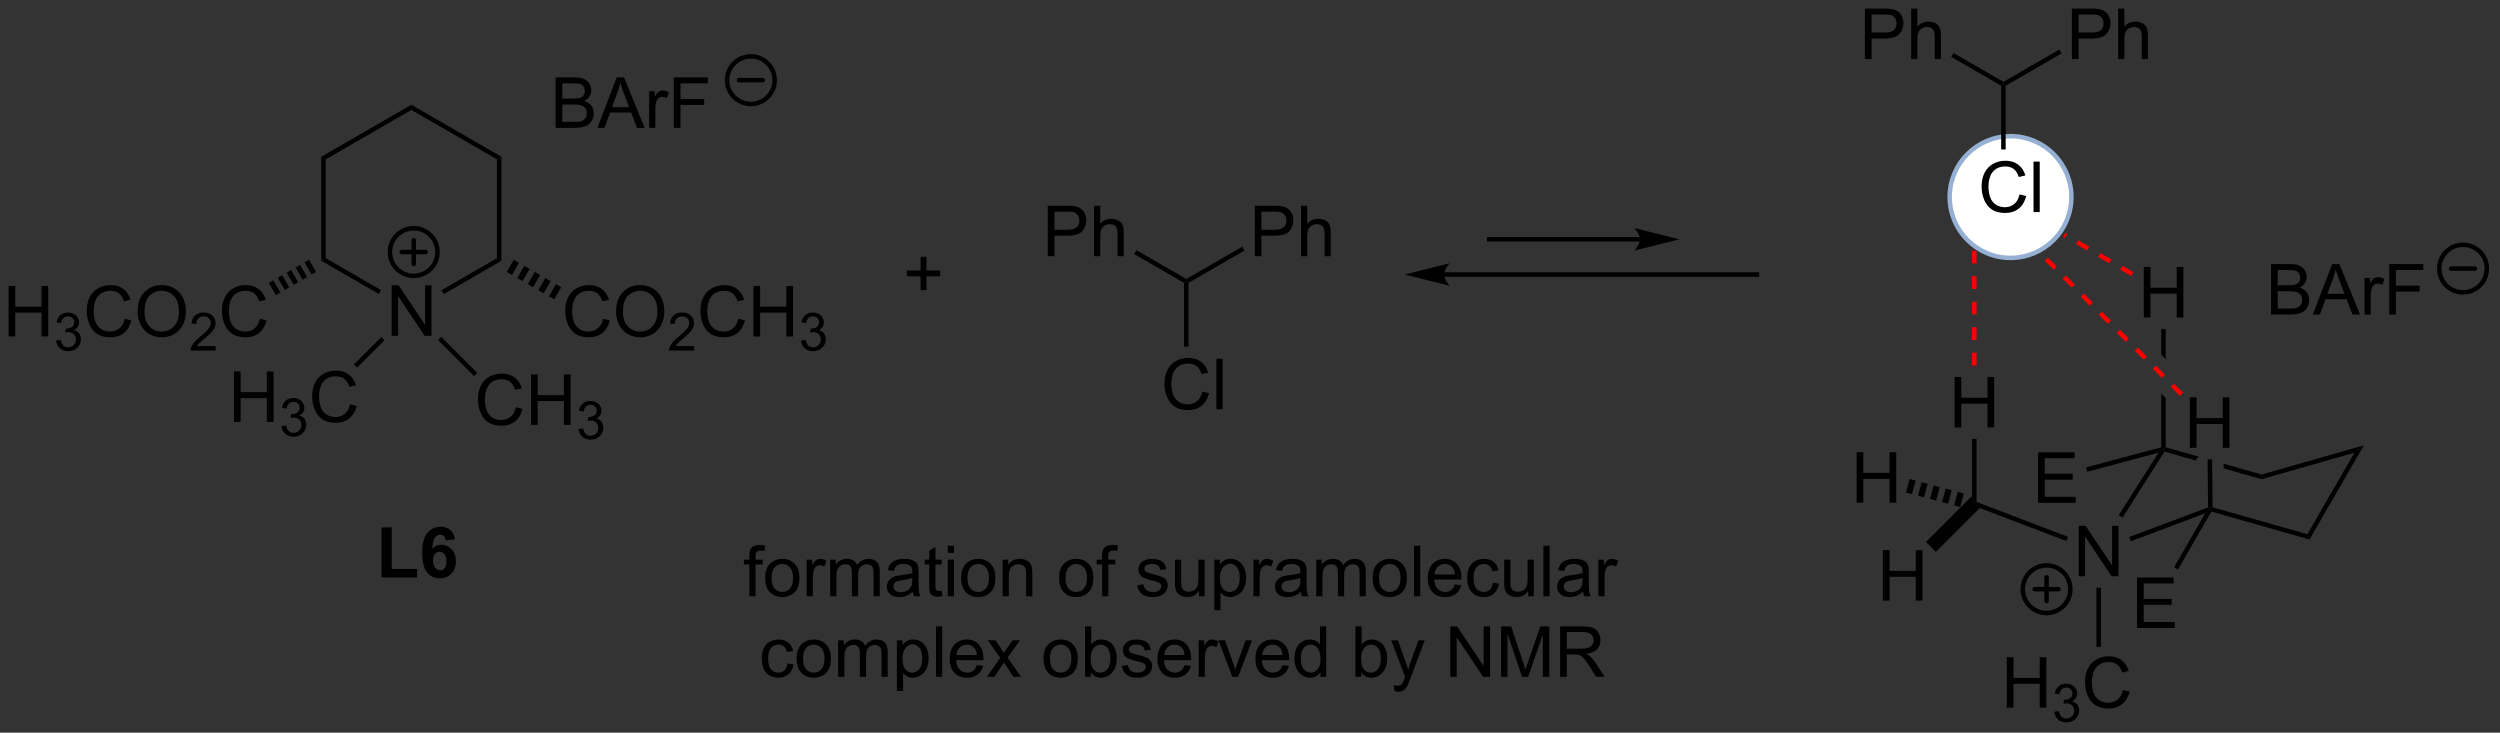 <?xml version="1.0" encoding="UTF-8"?>
<!DOCTYPE svg PUBLIC '-//W3C//DTD SVG 1.0//EN'
          'http://www.w3.org/TR/2001/REC-SVG-20010904/DTD/svg10.dtd'>
<svg stroke-dasharray="none" shape-rendering="auto" xmlns="http://www.w3.org/2000/svg" font-family="'Dialog'" text-rendering="auto" width="778" fill-opacity="1" color-interpolation="auto" color-rendering="auto" preserveAspectRatio="xMidYMid meet" font-size="12px" viewBox="0 0 778 228" fill="black" xmlns:xlink="http://www.w3.org/1999/xlink" stroke="black" image-rendering="auto" stroke-miterlimit="10" stroke-linecap="square" stroke-linejoin="miter" font-style="normal" stroke-width="1" height="228" stroke-dashoffset="0" font-weight="normal" stroke-opacity="1"
><rect x="0" y="0" width="778" height="228" fill="#333333" stroke="none"/><!--Generated by the Batik Graphics2D SVG Generator--><defs id="genericDefs"
  /><g
  ><defs id="defs1"
    ><clipPath clipPathUnits="userSpaceOnUse" id="clipPath1"
      ><path d="M2.084 1.583 L293.553 1.583 L293.553 86.886 L2.084 86.886 L2.084 1.583 Z"
      /></clipPath
      ><clipPath clipPathUnits="userSpaceOnUse" id="clipPath2"
      ><path d="M34.062 20.155 L34.062 103.087 L317.427 103.087 L317.427 20.155 Z"
      /></clipPath
    ></defs
    ><g transform="scale(2.667,2.667) translate(-2.084,-1.583) matrix(1.029,0,0,1.029,-32.952,-19.149)"
    ><path d="M78.465 58.224 L78.465 52.497 L79.244 52.497 L82.252 56.992 L82.252 52.497 L82.978 52.497 L82.978 58.224 L82.2 58.224 L79.192 53.724 L79.192 58.224 L78.465 58.224 Z" stroke="none" clip-path="url(#clipPath2)"
    /></g
    ><g transform="matrix(2.743,0,0,2.743,-93.431,-55.284)"
    ><path d="M70.51 37.94 L71.02 38.234 L71.02 49.448 L70.51 49.742 Z" stroke="none" clip-path="url(#clipPath2)"
    /></g
    ><g transform="matrix(2.743,0,0,2.743,-93.431,-55.284)"
    ><path d="M70.51 49.742 L71.02 49.448 L77.289 53.067 L77.034 53.509 Z" stroke="none" clip-path="url(#clipPath2)"
    /></g
    ><g transform="matrix(2.743,0,0,2.743,-93.431,-55.284)"
    ><path d="M84.412 53.518 L84.157 53.076 L90.442 49.448 L90.952 49.742 Z" stroke="none" clip-path="url(#clipPath2)"
    /></g
    ><g transform="matrix(2.743,0,0,2.743,-93.431,-55.284)"
    ><path d="M90.952 49.742 L90.442 49.448 L90.442 38.234 L90.952 37.94 Z" stroke="none" clip-path="url(#clipPath2)"
    /></g
    ><g transform="matrix(2.743,0,0,2.743,-93.431,-55.284)"
    ><path d="M90.952 37.94 L90.442 38.234 L80.731 32.627 L80.731 32.038 Z" stroke="none" clip-path="url(#clipPath2)"
    /></g
    ><g transform="matrix(2.743,0,0,2.743,-93.431,-55.284)"
    ><path d="M80.731 32.038 L80.731 32.627 L71.02 38.234 L70.51 37.94 Z" stroke="none" clip-path="url(#clipPath2)"
    /></g
    ><g transform="matrix(2.743,0,0,2.743,-93.431,-55.284)"
    ><path d="M35.035 58.324 L35.035 52.597 L35.792 52.597 L35.792 54.949 L38.769 54.949 L38.769 52.597 L39.527 52.597 L39.527 58.324 L38.769 58.324 L38.769 55.623 L35.792 55.623 L35.792 58.324 L35.035 58.324 Z" stroke="none" clip-path="url(#clipPath2)"
    /></g
    ><g transform="matrix(2.743,0,0,2.743,-93.431,-55.284)"
    ><path d="M40.423 58.789 L40.951 58.719 Q41.043 59.168 41.259 59.365 Q41.478 59.563 41.793 59.563 Q42.164 59.563 42.419 59.305 Q42.677 59.047 42.677 58.666 Q42.677 58.303 42.439 58.068 Q42.203 57.832 41.836 57.832 Q41.687 57.832 41.465 57.891 L41.523 57.428 Q41.576 57.434 41.607 57.434 Q41.945 57.434 42.215 57.258 Q42.484 57.082 42.484 56.715 Q42.484 56.426 42.287 56.236 Q42.091 56.045 41.781 56.045 Q41.472 56.045 41.267 56.238 Q41.062 56.432 41.004 56.818 L40.476 56.725 Q40.574 56.193 40.916 55.902 Q41.259 55.611 41.769 55.611 Q42.121 55.611 42.416 55.762 Q42.712 55.912 42.869 56.174 Q43.025 56.434 43.025 56.727 Q43.025 57.006 42.875 57.234 Q42.726 57.463 42.433 57.598 Q42.814 57.686 43.025 57.963 Q43.236 58.238 43.236 58.654 Q43.236 59.217 42.826 59.609 Q42.416 60 41.789 60 Q41.224 60 40.849 59.664 Q40.476 59.326 40.423 58.789 Z" stroke="none" clip-path="url(#clipPath2)"
    /></g
    ><g transform="matrix(2.743,0,0,2.743,-93.431,-55.284)"
    ><path d="M48.212 56.316 L48.969 56.506 Q48.732 57.441 48.113 57.933 Q47.493 58.423 46.599 58.423 Q45.672 58.423 45.092 58.045 Q44.514 57.668 44.209 56.954 Q43.907 56.238 43.907 55.418 Q43.907 54.522 44.248 53.858 Q44.592 53.191 45.222 52.845 Q45.852 52.498 46.61 52.498 Q47.469 52.498 48.055 52.936 Q48.641 53.373 48.873 54.168 L48.126 54.342 Q47.928 53.717 47.547 53.433 Q47.17 53.147 46.594 53.147 Q45.935 53.147 45.49 53.465 Q45.047 53.78 44.868 54.313 Q44.688 54.847 44.688 55.412 Q44.688 56.144 44.902 56.688 Q45.115 57.233 45.563 57.504 Q46.014 57.772 46.537 57.772 Q47.172 57.772 47.613 57.405 Q48.055 57.037 48.212 56.316 ZM49.674 55.535 Q49.674 54.108 50.439 53.303 Q51.205 52.496 52.416 52.496 Q53.208 52.496 53.843 52.876 Q54.481 53.254 54.814 53.931 Q55.15 54.608 55.15 55.467 Q55.15 56.34 54.799 57.027 Q54.447 57.715 53.801 58.069 Q53.158 58.423 52.411 58.423 Q51.603 58.423 50.965 58.032 Q50.33 57.639 50.002 56.965 Q49.674 56.287 49.674 55.535 ZM50.455 55.545 Q50.455 56.582 51.01 57.178 Q51.567 57.772 52.408 57.772 Q53.262 57.772 53.814 57.17 Q54.369 56.569 54.369 55.465 Q54.369 54.764 54.132 54.243 Q53.895 53.722 53.439 53.436 Q52.986 53.147 52.419 53.147 Q51.614 53.147 51.033 53.702 Q50.455 54.254 50.455 55.545 Z" stroke="none" clip-path="url(#clipPath2)"
    /></g
    ><g transform="matrix(2.743,0,0,2.743,-93.431,-55.284)"
    ><path d="M58.53 59.416 L58.53 59.924 L55.69 59.924 Q55.684 59.733 55.752 59.557 Q55.86 59.268 56.098 58.986 Q56.339 58.705 56.79 58.336 Q57.489 57.762 57.735 57.426 Q57.981 57.09 57.981 56.791 Q57.981 56.479 57.756 56.264 Q57.534 56.047 57.172 56.047 Q56.792 56.047 56.563 56.276 Q56.335 56.504 56.333 56.908 L55.79 56.854 Q55.846 56.246 56.21 55.93 Q56.573 55.611 57.184 55.611 Q57.803 55.611 58.163 55.955 Q58.524 56.297 58.524 56.803 Q58.524 57.061 58.419 57.311 Q58.313 57.559 58.067 57.834 Q57.823 58.109 57.255 58.59 Q56.78 58.988 56.645 59.131 Q56.51 59.273 56.422 59.416 L58.53 59.416 Z" stroke="none" clip-path="url(#clipPath2)"
    /></g
    ><g transform="matrix(2.743,0,0,2.743,-93.431,-55.284)"
    ><path d="M63.548 56.316 L64.306 56.506 Q64.069 57.441 63.45 57.933 Q62.83 58.423 61.936 58.423 Q61.009 58.423 60.429 58.045 Q59.85 57.668 59.546 56.954 Q59.244 56.238 59.244 55.418 Q59.244 54.522 59.585 53.858 Q59.929 53.191 60.559 52.845 Q61.189 52.498 61.947 52.498 Q62.806 52.498 63.392 52.936 Q63.978 53.373 64.21 54.168 L63.462 54.342 Q63.265 53.717 62.884 53.433 Q62.507 53.147 61.931 53.147 Q61.272 53.147 60.827 53.465 Q60.384 53.78 60.205 54.313 Q60.025 54.847 60.025 55.412 Q60.025 56.144 60.239 56.688 Q60.452 57.233 60.9 57.504 Q61.35 57.772 61.874 57.772 Q62.509 57.772 62.95 57.405 Q63.392 57.037 63.548 56.316 Z" stroke="none" clip-path="url(#clipPath2)"
    /></g
    ><g transform="matrix(2.743,0,0,2.743,-93.431,-55.284)"
    ><path d="M69.909 51.005 L69.404 51.297 L68.61 49.922 L69.116 49.63 ZM68.899 51.589 L68.393 51.88 L67.6 50.506 L68.105 50.214 ZM67.888 52.172 L67.382 52.464 L66.589 51.089 L67.094 50.798 ZM66.877 52.756 L66.371 53.048 L65.578 51.673 L66.083 51.381 ZM65.866 53.34 L65.36 53.632 L64.567 52.257 L65.072 51.965 Z" stroke="none" clip-path="url(#clipPath2)"
    /></g
    ><g transform="matrix(2.743,0,0,2.743,-93.431,-55.284)"
    ><path d="M102.491 56.316 L103.249 56.506 Q103.012 57.441 102.392 57.933 Q101.773 58.423 100.879 58.423 Q99.952 58.423 99.372 58.045 Q98.793 57.668 98.489 56.954 Q98.187 56.238 98.187 55.418 Q98.187 54.522 98.528 53.858 Q98.872 53.191 99.502 52.845 Q100.132 52.498 100.89 52.498 Q101.749 52.498 102.335 52.936 Q102.921 53.373 103.153 54.168 L102.406 54.342 Q102.208 53.717 101.827 53.433 Q101.45 53.147 100.874 53.147 Q100.215 53.147 99.77 53.465 Q99.327 53.78 99.148 54.313 Q98.968 54.847 98.968 55.412 Q98.968 56.144 99.181 56.688 Q99.395 57.233 99.843 57.504 Q100.293 57.772 100.817 57.772 Q101.452 57.772 101.892 57.405 Q102.335 57.037 102.491 56.316 ZM103.954 55.535 Q103.954 54.108 104.719 53.303 Q105.485 52.496 106.696 52.496 Q107.487 52.496 108.123 52.876 Q108.761 53.254 109.094 53.931 Q109.43 54.608 109.43 55.467 Q109.43 56.34 109.079 57.027 Q108.727 57.715 108.081 58.069 Q107.438 58.423 106.691 58.423 Q105.883 58.423 105.245 58.032 Q104.61 57.639 104.282 56.965 Q103.954 56.287 103.954 55.535 ZM104.735 55.545 Q104.735 56.582 105.29 57.178 Q105.847 57.772 106.688 57.772 Q107.542 57.772 108.094 57.17 Q108.649 56.569 108.649 55.465 Q108.649 54.764 108.412 54.243 Q108.175 53.722 107.719 53.436 Q107.266 53.147 106.698 53.147 Q105.894 53.147 105.313 53.702 Q104.735 54.254 104.735 55.545 Z" stroke="none" clip-path="url(#clipPath2)"
    /></g
    ><g transform="matrix(2.743,0,0,2.743,-93.431,-55.284)"
    ><path d="M112.81 59.416 L112.81 59.924 L109.97 59.924 Q109.964 59.733 110.032 59.557 Q110.14 59.268 110.378 58.986 Q110.618 58.705 111.07 58.336 Q111.769 57.762 112.015 57.426 Q112.261 57.09 112.261 56.791 Q112.261 56.479 112.036 56.264 Q111.814 56.047 111.452 56.047 Q111.072 56.047 110.843 56.276 Q110.615 56.504 110.612 56.908 L110.07 56.854 Q110.126 56.246 110.49 55.93 Q110.853 55.611 111.464 55.611 Q112.083 55.611 112.443 55.955 Q112.804 56.297 112.804 56.803 Q112.804 57.061 112.698 57.311 Q112.593 57.559 112.347 57.834 Q112.103 58.109 111.534 58.59 Q111.06 58.988 110.925 59.131 Q110.79 59.273 110.702 59.416 L112.81 59.416 Z" stroke="none" clip-path="url(#clipPath2)"
    /></g
    ><g transform="matrix(2.743,0,0,2.743,-93.431,-55.284)"
    ><path d="M117.828 56.316 L118.586 56.506 Q118.349 57.441 117.729 57.933 Q117.11 58.423 116.216 58.423 Q115.289 58.423 114.709 58.045 Q114.13 57.668 113.826 56.954 Q113.524 56.238 113.524 55.418 Q113.524 54.522 113.865 53.858 Q114.209 53.191 114.839 52.845 Q115.469 52.498 116.227 52.498 Q117.086 52.498 117.672 52.936 Q118.258 53.373 118.49 54.168 L117.742 54.342 Q117.544 53.717 117.164 53.433 Q116.787 53.147 116.211 53.147 Q115.552 53.147 115.107 53.465 Q114.664 53.78 114.485 54.313 Q114.305 54.847 114.305 55.412 Q114.305 56.144 114.518 56.688 Q114.732 57.233 115.18 57.504 Q115.63 57.772 116.154 57.772 Q116.789 57.772 117.229 57.405 Q117.672 57.037 117.828 56.316 ZM119.543 58.324 L119.543 52.597 L120.301 52.597 L120.301 54.949 L123.278 54.949 L123.278 52.597 L124.035 52.597 L124.035 58.324 L123.278 58.324 L123.278 55.623 L120.301 55.623 L120.301 58.324 L119.543 58.324 Z" stroke="none" clip-path="url(#clipPath2)"
    /></g
    ><g transform="matrix(2.743,0,0,2.743,-93.431,-55.284)"
    ><path d="M124.932 58.789 L125.459 58.719 Q125.551 59.168 125.768 59.365 Q125.987 59.563 126.301 59.563 Q126.672 59.563 126.928 59.305 Q127.186 59.047 127.186 58.666 Q127.186 58.303 126.948 58.068 Q126.711 57.832 126.344 57.832 Q126.195 57.832 125.973 57.891 L126.031 57.428 Q126.084 57.434 126.115 57.434 Q126.453 57.434 126.723 57.258 Q126.992 57.082 126.992 56.715 Q126.992 56.426 126.795 56.236 Q126.6 56.045 126.289 56.045 Q125.981 56.045 125.776 56.238 Q125.57 56.432 125.512 56.818 L124.985 56.725 Q125.082 56.193 125.424 55.902 Q125.768 55.611 126.278 55.611 Q126.629 55.611 126.924 55.762 Q127.221 55.912 127.377 56.174 Q127.533 56.434 127.533 56.727 Q127.533 57.006 127.383 57.234 Q127.235 57.463 126.942 57.598 Q127.323 57.686 127.533 57.963 Q127.744 58.238 127.744 58.654 Q127.744 59.217 127.334 59.609 Q126.924 60 126.297 60 Q125.733 60 125.358 59.664 Q124.985 59.326 124.932 58.789 Z" stroke="none" clip-path="url(#clipPath2)"
    /></g
    ><g transform="matrix(2.743,0,0,2.743,-93.431,-55.284)"
    ><path d="M92.346 49.63 L92.945 49.976 L92.151 51.351 L91.552 51.005 ZM93.543 50.322 L94.142 50.667 L93.348 52.042 L92.749 51.696 ZM94.74 51.013 L95.339 51.358 L94.545 52.733 L93.947 52.388 ZM95.938 51.704 L96.536 52.05 L95.743 53.424 L95.144 53.079 ZM97.135 52.395 L97.734 52.741 L96.94 54.116 L96.341 53.77 Z" stroke="none" clip-path="url(#clipPath2)"
    /></g
    ><g transform="matrix(2.743,0,0,2.743,-93.431,-55.284)"
    ><path d="M60.605 68.023 L60.605 62.297 L61.362 62.297 L61.362 64.648 L64.339 64.648 L64.339 62.297 L65.097 62.297 L65.097 68.023 L64.339 68.023 L64.339 65.323 L61.362 65.323 L61.362 68.023 L60.605 68.023 Z" stroke="none" clip-path="url(#clipPath2)"
    /></g
    ><g transform="matrix(2.743,0,0,2.743,-93.431,-55.284)"
    ><path d="M65.993 68.489 L66.521 68.418 Q66.612 68.868 66.829 69.065 Q67.048 69.262 67.362 69.262 Q67.734 69.262 67.989 69.004 Q68.247 68.746 68.247 68.366 Q68.247 68.002 68.009 67.768 Q67.773 67.532 67.405 67.532 Q67.257 67.532 67.034 67.59 L67.093 67.127 Q67.146 67.133 67.177 67.133 Q67.515 67.133 67.784 66.957 Q68.054 66.782 68.054 66.414 Q68.054 66.125 67.856 65.936 Q67.661 65.745 67.351 65.745 Q67.042 65.745 66.837 65.938 Q66.632 66.131 66.573 66.518 L66.046 66.424 Q66.144 65.893 66.485 65.602 Q66.829 65.311 67.339 65.311 Q67.691 65.311 67.985 65.461 Q68.282 65.612 68.439 65.873 Q68.595 66.133 68.595 66.426 Q68.595 66.705 68.444 66.934 Q68.296 67.162 68.003 67.297 Q68.384 67.385 68.595 67.662 Q68.806 67.938 68.806 68.354 Q68.806 68.916 68.396 69.309 Q67.985 69.7 67.359 69.7 Q66.794 69.7 66.419 69.364 Q66.046 69.026 65.993 68.489 Z" stroke="none" clip-path="url(#clipPath2)"
    /></g
    ><g transform="matrix(2.743,0,0,2.743,-93.431,-55.284)"
    ><path d="M73.781 66.016 L74.539 66.206 Q74.302 67.141 73.682 67.633 Q73.063 68.122 72.169 68.122 Q71.242 68.122 70.662 67.745 Q70.083 67.367 69.779 66.654 Q69.477 65.938 69.477 65.117 Q69.477 64.221 69.818 63.557 Q70.162 62.891 70.792 62.544 Q71.422 62.198 72.18 62.198 Q73.039 62.198 73.625 62.635 Q74.211 63.073 74.443 63.867 L73.695 64.042 Q73.498 63.417 73.117 63.133 Q72.74 62.846 72.164 62.846 Q71.505 62.846 71.06 63.164 Q70.617 63.479 70.438 64.013 Q70.258 64.547 70.258 65.112 Q70.258 65.844 70.471 66.388 Q70.685 66.932 71.133 67.203 Q71.583 67.471 72.107 67.471 Q72.742 67.471 73.182 67.104 Q73.625 66.737 73.781 66.016 Z" stroke="none" clip-path="url(#clipPath2)"
    /></g
    ><g transform="matrix(2.743,0,0,2.743,-93.431,-55.284)"
    ><path d="M77.328 58.391 L77.689 58.752 L74.582 61.858 L74.222 61.498 Z" stroke="none" clip-path="url(#clipPath2)"
    /></g
    ><g transform="matrix(2.743,0,0,2.743,-93.431,-55.284)"
    ><path d="M92.592 66.35 L93.35 66.54 Q93.113 67.475 92.493 67.967 Q91.874 68.456 90.98 68.456 Q90.053 68.456 89.473 68.079 Q88.894 67.701 88.59 66.987 Q88.288 66.271 88.288 65.451 Q88.288 64.555 88.629 63.891 Q88.973 63.224 89.603 62.878 Q90.233 62.532 90.991 62.532 Q91.85 62.532 92.436 62.969 Q93.022 63.407 93.254 64.201 L92.507 64.376 Q92.309 63.751 91.928 63.467 Q91.551 63.18 90.975 63.18 Q90.316 63.18 89.871 63.498 Q89.428 63.813 89.249 64.347 Q89.069 64.881 89.069 65.446 Q89.069 66.178 89.282 66.722 Q89.496 67.266 89.944 67.537 Q90.394 67.805 90.918 67.805 Q91.553 67.805 91.993 67.438 Q92.436 67.071 92.592 66.35 ZM94.307 68.357 L94.307 62.631 L95.065 62.631 L95.065 64.982 L98.042 64.982 L98.042 62.631 L98.799 62.631 L98.799 68.357 L98.042 68.357 L98.042 65.657 L95.065 65.657 L95.065 68.357 L94.307 68.357 Z" stroke="none" clip-path="url(#clipPath2)"
    /></g
    ><g transform="matrix(2.743,0,0,2.743,-93.431,-55.284)"
    ><path d="M99.696 68.823 L100.223 68.752 Q100.315 69.201 100.532 69.399 Q100.751 69.596 101.065 69.596 Q101.436 69.596 101.692 69.338 Q101.95 69.08 101.95 68.7 Q101.95 68.336 101.712 68.102 Q101.475 67.865 101.108 67.865 Q100.96 67.865 100.737 67.924 L100.796 67.461 Q100.848 67.467 100.879 67.467 Q101.217 67.467 101.487 67.291 Q101.757 67.115 101.757 66.748 Q101.757 66.459 101.559 66.27 Q101.364 66.078 101.053 66.078 Q100.745 66.078 100.54 66.272 Q100.335 66.465 100.276 66.852 L99.749 66.758 Q99.846 66.227 100.188 65.936 Q100.532 65.645 101.042 65.645 Q101.393 65.645 101.688 65.795 Q101.985 65.946 102.141 66.207 Q102.297 66.467 102.297 66.76 Q102.297 67.039 102.147 67.268 Q101.999 67.496 101.706 67.631 Q102.087 67.719 102.297 67.996 Q102.508 68.272 102.508 68.688 Q102.508 69.25 102.098 69.643 Q101.688 70.034 101.061 70.034 Q100.497 70.034 100.122 69.698 Q99.749 69.36 99.696 68.823 Z" stroke="none" clip-path="url(#clipPath2)"
    /></g
    ><g transform="matrix(2.743,0,0,2.743,-93.431,-55.284)"
    ><path d="M83.765 58.744 L84.126 58.383 L88.202 62.459 L87.841 62.82 Z" stroke="none" clip-path="url(#clipPath2)"
    /></g
    ><g transform="matrix(2.743,0,0,2.743,-93.431,-55.284)"
    ><path d="M97.1 34.658 L97.1 28.931 L99.248 28.931 Q99.904 28.931 100.3 29.106 Q100.699 29.278 100.923 29.64 Q101.147 30.002 101.147 30.395 Q101.147 30.762 100.946 31.088 Q100.748 31.411 100.347 31.611 Q100.865 31.762 101.144 32.129 Q101.425 32.496 101.425 32.996 Q101.425 33.4 101.254 33.746 Q101.084 34.09 100.834 34.278 Q100.584 34.465 100.207 34.562 Q99.832 34.658 99.285 34.658 L97.1 34.658 ZM97.858 31.338 L99.097 31.338 Q99.6 31.338 99.819 31.27 Q100.108 31.184 100.254 30.986 Q100.402 30.786 100.402 30.486 Q100.402 30.2 100.264 29.983 Q100.129 29.767 99.873 29.687 Q99.621 29.606 99.004 29.606 L97.858 29.606 L97.858 31.338 ZM97.858 33.981 L99.285 33.981 Q99.652 33.981 99.8 33.955 Q100.061 33.908 100.235 33.799 Q100.412 33.689 100.524 33.481 Q100.639 33.27 100.639 32.996 Q100.639 32.676 100.475 32.442 Q100.311 32.205 100.019 32.108 Q99.73 32.012 99.183 32.012 L97.858 32.012 L97.858 33.981 ZM101.837 34.658 L104.037 28.931 L104.855 28.931 L107.199 34.658 L106.334 34.658 L105.668 32.924 L103.272 32.924 L102.644 34.658 L101.837 34.658 ZM103.49 32.306 L105.433 32.306 L104.834 30.721 Q104.561 29.997 104.428 29.533 Q104.319 30.082 104.121 30.627 L103.49 32.306 ZM107.707 34.658 L107.707 30.51 L108.339 30.51 L108.339 31.137 Q108.582 30.697 108.785 30.556 Q108.99 30.416 109.238 30.416 Q109.592 30.416 109.959 30.642 L109.717 31.293 Q109.459 31.142 109.201 31.142 Q108.972 31.142 108.787 31.28 Q108.605 31.418 108.527 31.666 Q108.41 32.041 108.41 32.486 L108.41 34.658 L107.707 34.658 ZM110.506 34.658 L110.506 28.931 L114.371 28.931 L114.371 29.606 L111.264 29.606 L111.264 31.379 L113.951 31.379 L113.951 32.056 L111.264 32.056 L111.264 34.658 L110.506 34.658 Z" stroke="none" clip-path="url(#clipPath2)"
    /></g
    ><g transform="matrix(2.743,0,0,2.743,-93.431,-55.284)"
    ><path d="M77.349 85.668 L77.349 79.989 L78.505 79.989 L78.505 84.702 L81.38 84.702 L81.38 85.668 L77.349 85.668 ZM85.681 81.343 L84.619 81.46 Q84.58 81.132 84.416 80.976 Q84.251 80.819 83.989 80.819 Q83.642 80.819 83.4 81.132 Q83.16 81.444 83.098 82.434 Q83.509 81.95 84.119 81.95 Q84.806 81.95 85.296 82.473 Q85.785 82.996 85.785 83.825 Q85.785 84.702 85.27 85.236 Q84.754 85.767 83.947 85.767 Q83.08 85.767 82.52 85.093 Q81.963 84.418 81.963 82.882 Q81.963 81.309 82.543 80.614 Q83.126 79.918 84.056 79.918 Q84.707 79.918 85.134 80.283 Q85.564 80.648 85.681 81.343 ZM83.192 83.739 Q83.192 84.273 83.436 84.564 Q83.684 84.856 84.001 84.856 Q84.306 84.856 84.509 84.619 Q84.713 84.379 84.713 83.835 Q84.713 83.278 84.494 83.017 Q84.275 82.757 83.947 82.757 Q83.629 82.757 83.41 83.007 Q83.192 83.254 83.192 83.739 Z" stroke="none" clip-path="url(#clipPath2)"
    /></g
    ><g transform="matrix(2.743,0,0,2.743,-93.431,-55.284)"
    ><path d="M176.42 49.221 L176.42 43.494 L178.581 43.494 Q179.151 43.494 179.451 43.549 Q179.873 43.619 180.157 43.817 Q180.443 44.013 180.618 44.369 Q180.792 44.723 180.792 45.151 Q180.792 45.88 180.326 46.388 Q179.862 46.893 178.646 46.893 L177.177 46.893 L177.177 49.221 L176.42 49.221 ZM177.177 46.216 L178.659 46.216 Q179.393 46.216 179.701 45.942 Q180.011 45.669 180.011 45.174 Q180.011 44.815 179.828 44.559 Q179.646 44.301 179.349 44.221 Q179.159 44.169 178.643 44.169 L177.177 44.169 L177.177 46.216 ZM181.667 49.221 L181.667 43.494 L182.37 43.494 L182.37 45.549 Q182.862 44.979 183.612 44.979 Q184.073 44.979 184.412 45.161 Q184.753 45.341 184.899 45.661 Q185.045 45.981 185.045 46.591 L185.045 49.221 L184.341 49.221 L184.341 46.591 Q184.341 46.065 184.112 45.825 Q183.886 45.583 183.466 45.583 Q183.154 45.583 182.878 45.747 Q182.605 45.908 182.487 46.187 Q182.37 46.463 182.37 46.95 L182.37 49.221 L181.667 49.221 Z" stroke="none" clip-path="url(#clipPath2)"
    /></g
    ><g transform="matrix(2.743,0,0,2.743,-93.431,-55.284)"
    ><path d="M168.904 52.247 L168.649 52.1 L168.649 51.805 L174.996 48.141 L175.251 48.583 Z" stroke="none" clip-path="url(#clipPath2)"
    /></g
    ><g transform="matrix(2.743,0,0,2.743,-93.431,-55.284)"
    ><path d="M170.477 64.575 L171.235 64.765 Q170.998 65.7 170.378 66.192 Q169.758 66.682 168.865 66.682 Q167.938 66.682 167.357 66.304 Q166.779 65.927 166.474 65.213 Q166.172 64.497 166.172 63.677 Q166.172 62.781 166.513 62.117 Q166.857 61.45 167.487 61.104 Q168.117 60.757 168.875 60.757 Q169.735 60.757 170.321 61.195 Q170.906 61.632 171.138 62.427 L170.391 62.601 Q170.193 61.976 169.813 61.692 Q169.435 61.406 168.86 61.406 Q168.201 61.406 167.756 61.723 Q167.313 62.038 167.133 62.572 Q166.953 63.106 166.953 63.671 Q166.953 64.403 167.167 64.947 Q167.381 65.492 167.828 65.763 Q168.279 66.031 168.802 66.031 Q169.438 66.031 169.878 65.663 Q170.321 65.296 170.477 64.575 ZM172.064 66.583 L172.064 60.856 L172.767 60.856 L172.767 66.583 L172.064 66.583 Z" stroke="none" clip-path="url(#clipPath2)"
    /></g
    ><g transform="matrix(2.743,0,0,2.743,-93.431,-55.284)"
    ><path d="M168.393 52.247 L168.649 52.1 L168.904 52.247 L168.904 59.48 L168.393 59.48 Z" stroke="none" clip-path="url(#clipPath2)"
    /></g
    ><g transform="matrix(2.743,0,0,2.743,-93.431,-55.284)"
    ><path d="M152.932 49.221 L152.932 43.494 L155.094 43.494 Q155.664 43.494 155.964 43.549 Q156.386 43.619 156.669 43.817 Q156.956 44.013 157.13 44.369 Q157.305 44.723 157.305 45.151 Q157.305 45.88 156.839 46.388 Q156.375 46.893 155.159 46.893 L153.69 46.893 L153.69 49.221 L152.932 49.221 ZM153.69 46.216 L155.172 46.216 Q155.906 46.216 156.214 45.942 Q156.524 45.669 156.524 45.174 Q156.524 44.815 156.341 44.559 Q156.159 44.301 155.862 44.221 Q155.672 44.169 155.156 44.169 L153.69 44.169 L153.69 46.216 ZM158.18 49.221 L158.18 43.494 L158.883 43.494 L158.883 45.549 Q159.375 44.979 160.125 44.979 Q160.586 44.979 160.925 45.161 Q161.266 45.341 161.412 45.661 Q161.557 45.981 161.557 46.591 L161.557 49.221 L160.854 49.221 L160.854 46.591 Q160.854 46.065 160.625 45.825 Q160.399 45.583 159.979 45.583 Q159.667 45.583 159.391 45.747 Q159.117 45.908 159 46.187 Q158.883 46.463 158.883 46.95 L158.883 49.221 L158.18 49.221 Z" stroke="none" clip-path="url(#clipPath2)"
    /></g
    ><g transform="matrix(2.743,0,0,2.743,-93.431,-55.284)"
    ><path d="M168.649 51.805 L168.649 52.1 L168.393 52.247 L162.734 48.98 L162.989 48.538 Z" stroke="none" clip-path="url(#clipPath2)"
    /></g
    ><g transform="matrix(2.743,0,0,2.743,-93.431,-55.284)"
    ><path d="M220.132 47.049 L203.017 47.049 L202.761 47.049 L202.761 47.559 L203.017 47.559 L220.132 47.559 L220.387 47.559 L220.387 47.049 L220.132 47.049 ZM224.596 47.304 L219.494 46.029 C219.494 46.029 220.132 46.746 220.132 47.304 C220.132 47.862 219.494 48.58 219.494 48.58 Z" stroke="none" clip-path="url(#clipPath2)"
    /></g
    ><g transform="matrix(2.743,0,0,2.743,-93.431,-55.284)"
    ><path d="M197.89 51.556 L233.388 51.556 L233.643 51.556 L233.643 51.045 L233.388 51.045 L197.89 51.045 L197.635 51.045 L197.635 51.556 L197.89 51.556 ZM193.425 51.301 L198.528 52.576 C198.528 52.576 197.89 51.859 197.89 51.301 C197.89 50.742 198.528 50.025 198.528 50.025 Z" stroke="none" clip-path="url(#clipPath2)"
    /></g
    ><g fill="white" transform="matrix(2.743,0,0,2.743,-93.431,-55.284)" stroke="white"
    ><path d="M262.161 49.414 C258.348 49.414 255.256 46.322 255.256 42.509 C255.256 38.695 258.348 35.604 262.161 35.604 C265.975 35.604 269.066 38.695 269.066 42.509 C269.066 46.322 265.975 49.414 262.161 49.414" stroke="none" clip-path="url(#clipPath2)"
    /></g
    ><g fill="rgb(149,176,210)" stroke-width="0.51" transform="matrix(2.743,0,0,2.743,-93.431,-55.284)" stroke-linecap="round" stroke="rgb(149,176,210)" stroke-linejoin="round"
    ><path fill="none" d="M262.161 49.414 C258.348 49.414 255.256 46.322 255.256 42.509 C255.256 38.695 258.348 35.604 262.161 35.604 C265.975 35.604 269.066 38.695 269.066 42.509 C269.066 46.322 265.975 49.414 262.161 49.414" clip-path="url(#clipPath2)"
    /></g
    ><g transform="matrix(2.743,0,0,2.743,-93.431,-55.284)"
    ><path d="M269.897 85.534 L269.897 79.808 L270.676 79.808 L273.684 84.302 L273.684 79.808 L274.41 79.808 L274.41 85.534 L273.632 85.534 L270.624 81.034 L270.624 85.534 L269.897 85.534 Z" stroke="none" clip-path="url(#clipPath2)"
    /></g
    ><g transform="matrix(2.743,0,0,2.743,-93.431,-55.284)"
    ><path d="M278.949 71.51 L279.515 71.094 L279.629 71.392 L274.871 78.875 L274.44 78.602 Z" stroke="none" clip-path="url(#clipPath2)"
    /></g
    ><g transform="matrix(2.743,0,0,2.743,-93.431,-55.284)"
    ><path d="M275.807 81.562 L275.627 81.084 L284.57 77.722 L284.827 77.898 L284.249 78.388 Z" stroke="none" clip-path="url(#clipPath2)"
    /></g
    ><g transform="matrix(2.743,0,0,2.743,-93.431,-55.284)"
    ><path d="M284.948 78.198 L284.827 77.898 L285.08 77.705 L295.837 80.761 L296.08 81.36 Z" stroke="none" clip-path="url(#clipPath2)"
    /></g
    ><g transform="matrix(2.743,0,0,2.743,-93.431,-55.284)"
    ><path d="M296.08 81.36 L295.837 80.761 L301.178 71.513 L302.25 70.676 Z" stroke="none" clip-path="url(#clipPath2)"
    /></g
    ><g transform="matrix(2.743,0,0,2.743,-93.431,-55.284)"
    ><path d="M302.25 70.676 L301.178 71.513 L290.648 74.521 L290.648 73.991 Z" stroke="none" clip-path="url(#clipPath2)"
    /></g
    ><g transform="matrix(2.743,0,0,2.743,-93.431,-55.284)"
    ><path d="M279.77 70.902 L279.515 71.094 L279.629 71.392 L283.219 72.411 L283.219 72.411 L283.218 72.278 L283.523 71.967 L283.523 71.967 L279.77 70.902 ZM286.34 72.767 L286.345 73.299 L290.648 74.521 L290.648 73.991 L286.34 72.767 Z" stroke="none" clip-path="url(#clipPath2)"
    /></g
    ><g transform="matrix(2.743,0,0,2.743,-93.431,-55.284)"
    ><path d="M261.736 100.438 L261.736 94.712 L262.494 94.712 L262.494 97.063 L265.471 97.063 L265.471 94.712 L266.228 94.712 L266.228 100.438 L265.471 100.438 L265.471 97.738 L262.494 97.738 L262.494 100.438 L261.736 100.438 Z" stroke="none" clip-path="url(#clipPath2)"
    /></g
    ><g transform="matrix(2.743,0,0,2.743,-93.431,-55.284)"
    ><path d="M267.125 100.903 L267.652 100.833 Q267.744 101.282 267.961 101.48 Q268.179 101.677 268.494 101.677 Q268.865 101.677 269.121 101.419 Q269.379 101.161 269.379 100.78 Q269.379 100.417 269.14 100.183 Q268.904 99.946 268.537 99.946 Q268.388 99.946 268.166 100.005 L268.224 99.542 Q268.277 99.548 268.308 99.548 Q268.646 99.548 268.916 99.372 Q269.185 99.196 269.185 98.829 Q269.185 98.54 268.988 98.351 Q268.793 98.159 268.482 98.159 Q268.174 98.159 267.969 98.353 Q267.763 98.546 267.705 98.933 L267.178 98.839 Q267.275 98.308 267.617 98.017 Q267.961 97.726 268.471 97.726 Q268.822 97.726 269.117 97.876 Q269.414 98.026 269.57 98.288 Q269.726 98.548 269.726 98.841 Q269.726 99.12 269.576 99.349 Q269.428 99.577 269.135 99.712 Q269.515 99.8 269.726 100.077 Q269.937 100.353 269.937 100.769 Q269.937 101.331 269.527 101.724 Q269.117 102.114 268.49 102.114 Q267.925 102.114 267.55 101.778 Q267.178 101.44 267.125 100.903 Z" stroke="none" clip-path="url(#clipPath2)"
    /></g
    ><g transform="matrix(2.743,0,0,2.743,-93.431,-55.284)"
    ><path d="M274.913 98.43 L275.671 98.62 Q275.434 99.555 274.814 100.047 Q274.194 100.537 273.301 100.537 Q272.374 100.537 271.793 100.159 Q271.215 99.782 270.91 99.068 Q270.608 98.352 270.608 97.532 Q270.608 96.636 270.949 95.972 Q271.293 95.305 271.923 94.959 Q272.553 94.613 273.311 94.613 Q274.171 94.613 274.757 95.05 Q275.342 95.488 275.574 96.282 L274.827 96.456 Q274.629 95.831 274.249 95.547 Q273.871 95.261 273.296 95.261 Q272.637 95.261 272.192 95.579 Q271.749 95.894 271.569 96.428 Q271.389 96.962 271.389 97.527 Q271.389 98.258 271.603 98.803 Q271.817 99.347 272.264 99.618 Q272.715 99.886 273.238 99.886 Q273.874 99.886 274.314 99.519 Q274.757 99.152 274.913 98.43 Z" stroke="none" clip-path="url(#clipPath2)"
    /></g
    ><g transform="matrix(2.743,0,0,2.743,-93.431,-55.284)"
    ><path d="M271.908 86.838 L272.418 86.838 L272.418 93.552 L271.908 93.552 Z" stroke="none" clip-path="url(#clipPath2)"
    /></g
    ><g transform="matrix(2.743,0,0,2.743,-93.431,-55.284)"
    ><path d="M268.684 81.061 L268.502 81.538 L258.665 77.79 L258.05 77.283 L258.305 77.107 Z" stroke="none" clip-path="url(#clipPath2)"
    /></g
    ><g transform="matrix(2.743,0,0,2.743,-93.431,-55.284)"
    ><path d="M265.287 77.198 L265.287 71.471 L269.427 71.471 L269.427 72.146 L266.045 72.146 L266.045 73.901 L269.214 73.901 L269.214 74.573 L266.045 74.573 L266.045 76.521 L269.56 76.521 L269.56 77.198 L265.287 77.198 Z" stroke="none" clip-path="url(#clipPath2)"
    /></g
    ><g transform="matrix(2.743,0,0,2.743,-93.431,-55.284)"
    ><path d="M279.26 70.899 L279.515 71.094 L278.949 71.51 L270.854 73.679 L270.722 73.186 Z" stroke="none" clip-path="url(#clipPath2)"
    /></g
    ><g transform="matrix(2.743,0,0,2.743,-93.431,-55.284)"
    ><path d="M255.815 68.65 L255.815 62.923 L256.573 62.923 L256.573 65.275 L259.55 65.275 L259.55 62.923 L260.308 62.923 L260.308 68.65 L259.55 68.65 L259.55 65.949 L256.573 65.949 L256.573 68.65 L255.815 68.65 Z" stroke="none" clip-path="url(#clipPath2)"
    /></g
    ><g transform="matrix(2.743,0,0,2.743,-93.431,-55.284)"
    ><path d="M258.305 77.107 L258.05 77.283 L257.795 76.416 L257.795 69.954 L258.305 69.954 Z" stroke="none" clip-path="url(#clipPath2)"
    /></g
    ><g transform="matrix(2.743,0,0,2.743,-93.431,-55.284)"
    ><path d="M277.281 56.169 L277.281 50.442 L278.039 50.442 L278.039 52.794 L281.015 52.794 L281.015 50.442 L281.773 50.442 L281.773 56.169 L281.015 56.169 L281.015 53.468 L278.039 53.468 L278.039 56.169 L277.281 56.169 Z" stroke="none" clip-path="url(#clipPath2)"
    /></g
    ><g transform="matrix(2.743,0,0,2.743,-93.431,-55.284)"
    ><path d="M279.26 57.472 L279.26 60.4 L279.77 60.91 L279.77 57.472 ZM279.26 64.81 L279.26 70.899 L279.515 71.094 L279.77 70.902 L279.77 65.32 L279.417 64.966 L279.26 64.81 Z" stroke="none" clip-path="url(#clipPath2)"
    /></g
    ><g transform="matrix(2.743,0,0,2.743,-93.431,-55.284)"
    ><path d="M282.506 70.96 L282.506 65.233 L283.264 65.233 L283.264 67.585 L286.24 67.585 L286.24 65.233 L286.998 65.233 L286.998 70.96 L286.24 70.96 L286.24 68.259 L283.264 68.259 L283.264 70.96 L282.506 70.96 Z" stroke="none" clip-path="url(#clipPath2)"
    /></g
    ><g transform="matrix(2.743,0,0,2.743,-93.431,-55.284)"
    ><path d="M285.08 77.705 L284.827 77.898 L284.57 77.722 L284.522 72.266 L285.032 72.262 Z" stroke="none" clip-path="url(#clipPath2)"
    /></g
    ><g transform="matrix(2.743,0,0,2.743,-93.431,-55.284)"
    ><path d="M276.512 91.398 L276.512 85.672 L280.653 85.672 L280.653 86.346 L277.27 86.346 L277.27 88.102 L280.44 88.102 L280.44 88.773 L277.27 88.773 L277.27 90.721 L280.786 90.721 L280.786 91.398 L276.512 91.398 Z" stroke="none" clip-path="url(#clipPath2)"
    /></g
    ><g transform="matrix(2.743,0,0,2.743,-93.431,-55.284)"
    ><path d="M284.249 78.388 L284.827 77.898 L284.948 78.198 L281.16 84.759 L280.718 84.504 Z" stroke="none" clip-path="url(#clipPath2)"
    /></g
    ><g transform="matrix(2.743,0,0,2.743,-93.431,-55.284)"
    ><path d="M247.678 88.295 L247.678 82.569 L248.436 82.569 L248.436 84.92 L251.412 84.92 L251.412 82.569 L252.17 82.569 L252.17 88.295 L251.412 88.295 L251.412 85.595 L248.436 85.595 L248.436 88.295 L247.678 88.295 Z" stroke="none" clip-path="url(#clipPath2)"
    /></g
    ><g transform="matrix(2.743,0,0,2.743,-93.431,-55.284)"
    ><path d="M257.795 76.416 L258.05 77.283 L258.665 77.79 L253.688 82.767 L252.566 81.645 Z" stroke="none" clip-path="url(#clipPath2)"
    /></g
    ><g transform="matrix(2.743,0,0,2.743,-93.431,-55.284)"
    ><path d="M244.7 77.179 L244.7 71.453 L245.457 71.453 L245.457 73.804 L248.434 73.804 L248.434 71.453 L249.192 71.453 L249.192 77.179 L248.434 77.179 L248.434 74.479 L245.457 74.479 L245.457 77.179 L244.7 77.179 Z" stroke="none" clip-path="url(#clipPath2)"
    /></g
    ><g transform="matrix(2.743,0,0,2.743,-93.431,-55.284)"
    ><path d="M256.448 77.675 L255.765 77.492 L256.175 75.959 L256.859 76.142 ZM255.081 77.309 L254.398 77.126 L254.809 75.593 L255.492 75.776 ZM253.715 76.943 L253.031 76.76 L253.442 75.227 L254.125 75.41 ZM252.348 76.577 L251.665 76.394 L252.076 74.86 L252.759 75.043 ZM250.981 76.211 L250.298 76.028 L250.709 74.494 L251.392 74.677 Z" stroke="none" clip-path="url(#clipPath2)"
    /></g
    ><g transform="matrix(2.743,0,0,2.743,-93.431,-55.284)"
    ><path d="M263.183 42.209 L263.941 42.399 Q263.704 43.334 263.084 43.826 Q262.464 44.316 261.571 44.316 Q260.644 44.316 260.063 43.938 Q259.485 43.56 259.18 42.847 Q258.878 42.131 258.878 41.31 Q258.878 40.414 259.219 39.75 Q259.563 39.084 260.193 38.737 Q260.823 38.391 261.581 38.391 Q262.441 38.391 263.026 38.828 Q263.612 39.266 263.844 40.06 L263.097 40.235 Q262.899 39.61 262.519 39.326 Q262.141 39.039 261.566 39.039 Q260.907 39.039 260.461 39.357 Q260.019 39.672 259.839 40.206 Q259.659 40.74 259.659 41.305 Q259.659 42.037 259.873 42.581 Q260.086 43.125 260.534 43.396 Q260.985 43.664 261.508 43.664 Q262.144 43.664 262.584 43.297 Q263.026 42.93 263.183 42.209 ZM264.77 44.217 L264.77 38.49 L265.473 38.49 L265.473 44.217 L264.77 44.217 Z" stroke="none" clip-path="url(#clipPath2)"
    /></g
    ><g fill="red" transform="matrix(2.743,0,0,2.743,-93.431,-55.284)" stroke="red"
    ><path d="M258.305 61.612 L258.305 60.166 L257.795 60.166 L257.795 61.612 ZM258.305 58.72 L258.305 57.275 L257.795 57.275 L257.795 58.72 ZM258.305 55.829 L258.305 54.383 L257.795 54.383 L257.795 55.829 ZM258.305 52.938 L258.305 51.492 L257.795 51.492 L257.795 52.938 ZM258.305 50.046 L258.305 48.617 L257.795 48.617 L257.795 50.046 Z" stroke="none" clip-path="url(#clipPath2)"
    /></g
    ><g fill="red" transform="matrix(2.743,0,0,2.743,-93.431,-55.284)" stroke="red"
    ><path d="M281.722 64.706 L280.699 63.683 L280.339 64.044 L281.361 65.066 ZM279.677 62.661 L278.655 61.639 L278.294 62 L279.316 63.022 ZM277.633 60.617 L276.61 59.594 L276.25 59.955 L277.272 60.977 ZM275.588 58.572 L274.566 57.55 L274.205 57.911 L275.227 58.933 ZM273.544 56.528 L272.522 55.505 L272.161 55.866 L273.183 56.889 ZM271.499 54.483 L270.477 53.461 L270.116 53.822 L271.139 54.844 ZM269.455 52.439 L268.433 51.416 L268.072 51.777 L269.094 52.8 ZM267.41 50.394 L266.388 49.372 L266.027 49.733 L267.05 50.755 Z" stroke="none" clip-path="url(#clipPath2)"
    /></g
    ><g fill="red" transform="matrix(2.743,0,0,2.743,-93.431,-55.284)" stroke="red"
    ><path d="M276.105 51.03 L274.853 50.307 L274.598 50.749 L275.849 51.472 ZM273.601 49.584 L272.349 48.861 L272.094 49.303 L273.346 50.026 ZM271.097 48.138 L269.845 47.416 L269.59 47.857 L270.842 48.58 ZM268.593 46.693 L268.381 46.571 L268.126 47.013 L268.338 47.135 Z" stroke="none" clip-path="url(#clipPath2)"
    /></g
    ><g transform="matrix(2.743,0,0,2.743,-93.431,-55.284)"
    ><path d="M261.61 37.114 L261.099 37.114 L261.099 29.88 L261.355 29.733 L261.61 29.88 Z" stroke="none" clip-path="url(#clipPath2)"
    /></g
    ><g transform="matrix(2.743,0,0,2.743,-93.431,-55.284)"
    ><path d="M269.125 26.854 L269.125 21.127 L271.287 21.127 Q271.857 21.127 272.157 21.182 Q272.579 21.252 272.862 21.45 Q273.149 21.646 273.323 22.002 Q273.498 22.357 273.498 22.784 Q273.498 23.513 273.032 24.021 Q272.568 24.526 271.352 24.526 L269.883 24.526 L269.883 26.854 L269.125 26.854 ZM269.883 23.849 L271.365 23.849 Q272.099 23.849 272.407 23.575 Q272.717 23.302 272.717 22.807 Q272.717 22.448 272.534 22.192 Q272.352 21.935 272.055 21.854 Q271.865 21.802 271.349 21.802 L269.883 21.802 L269.883 23.849 ZM274.373 26.854 L274.373 21.127 L275.076 21.127 L275.076 23.182 Q275.568 22.612 276.318 22.612 Q276.779 22.612 277.118 22.794 Q277.459 22.974 277.605 23.294 Q277.75 23.614 277.75 24.224 L277.75 26.854 L277.047 26.854 L277.047 24.224 Q277.047 23.698 276.818 23.458 Q276.592 23.216 276.172 23.216 Q275.86 23.216 275.584 23.38 Q275.31 23.541 275.193 23.82 Q275.076 24.096 275.076 24.583 L275.076 26.854 L274.373 26.854 Z" stroke="none" clip-path="url(#clipPath2)"
    /></g
    ><g transform="matrix(2.743,0,0,2.743,-93.431,-55.284)"
    ><path d="M261.61 29.88 L261.355 29.733 L261.355 29.438 L267.702 25.774 L267.957 26.216 Z" stroke="none" clip-path="url(#clipPath2)"
    /></g
    ><g transform="matrix(2.743,0,0,2.743,-93.431,-55.284)"
    ><path d="M245.638 26.854 L245.638 21.127 L247.8 21.127 Q248.37 21.127 248.669 21.182 Q249.091 21.252 249.375 21.45 Q249.662 21.646 249.836 22.002 Q250.011 22.357 250.011 22.784 Q250.011 23.513 249.544 24.021 Q249.081 24.526 247.865 24.526 L246.396 24.526 L246.396 26.854 L245.638 26.854 ZM246.396 23.849 L247.878 23.849 Q248.612 23.849 248.919 23.575 Q249.229 23.302 249.229 22.807 Q249.229 22.448 249.047 22.192 Q248.865 21.935 248.568 21.854 Q248.378 21.802 247.862 21.802 L246.396 21.802 L246.396 23.849 ZM250.886 26.854 L250.886 21.127 L251.589 21.127 L251.589 23.182 Q252.081 22.612 252.831 22.612 Q253.292 22.612 253.631 22.794 Q253.972 22.974 254.118 23.294 Q254.263 23.614 254.263 24.224 L254.263 26.854 L253.56 26.854 L253.56 24.224 Q253.56 23.698 253.331 23.458 Q253.104 23.216 252.685 23.216 Q252.373 23.216 252.097 23.38 Q251.823 23.541 251.706 23.82 Q251.589 24.096 251.589 24.583 L251.589 26.854 L250.886 26.854 Z" stroke="none" clip-path="url(#clipPath2)"
    /></g
    ><g transform="matrix(2.743,0,0,2.743,-93.431,-55.284)"
    ><path d="M261.355 29.438 L261.355 29.733 L261.099 29.88 L255.44 26.613 L255.695 26.171 Z" stroke="none" clip-path="url(#clipPath2)"
    /></g
    ><g transform="matrix(2.743,0,0,2.743,-93.431,-55.284)"
    ><path d="M291.718 55.838 L291.718 50.112 L293.866 50.112 Q294.522 50.112 294.918 50.286 Q295.317 50.458 295.541 50.82 Q295.765 51.182 295.765 51.575 Q295.765 51.942 295.564 52.268 Q295.366 52.591 294.965 52.791 Q295.483 52.942 295.762 53.31 Q296.043 53.677 296.043 54.177 Q296.043 54.58 295.872 54.927 Q295.702 55.27 295.452 55.458 Q295.202 55.645 294.825 55.742 Q294.45 55.838 293.903 55.838 L291.718 55.838 ZM292.476 52.518 L293.715 52.518 Q294.218 52.518 294.437 52.45 Q294.726 52.364 294.872 52.166 Q295.02 51.966 295.02 51.666 Q295.02 51.38 294.882 51.164 Q294.747 50.948 294.491 50.867 Q294.239 50.786 293.622 50.786 L292.476 50.786 L292.476 52.518 ZM292.476 55.161 L293.903 55.161 Q294.27 55.161 294.418 55.135 Q294.679 55.088 294.853 54.979 Q295.03 54.869 295.142 54.661 Q295.257 54.45 295.257 54.177 Q295.257 53.856 295.093 53.622 Q294.929 53.385 294.637 53.289 Q294.348 53.192 293.801 53.192 L292.476 53.192 L292.476 55.161 ZM296.455 55.838 L298.655 50.112 L299.473 50.112 L301.817 55.838 L300.952 55.838 L300.286 54.104 L297.89 54.104 L297.262 55.838 L296.455 55.838 ZM298.108 53.487 L300.051 53.487 L299.452 51.901 Q299.179 51.177 299.046 50.713 Q298.937 51.263 298.739 51.807 L298.108 53.487 ZM302.325 55.838 L302.325 51.69 L302.957 51.69 L302.957 52.317 Q303.2 51.877 303.403 51.737 Q303.608 51.596 303.856 51.596 Q304.21 51.596 304.577 51.823 L304.335 52.474 Q304.077 52.323 303.819 52.323 Q303.59 52.323 303.405 52.461 Q303.223 52.599 303.145 52.846 Q303.028 53.221 303.028 53.666 L303.028 55.838 L302.325 55.838 ZM305.124 55.838 L305.124 50.112 L308.989 50.112 L308.989 50.786 L305.882 50.786 L305.882 52.56 L308.569 52.56 L308.569 53.237 L305.882 53.237 L305.882 55.838 L305.124 55.838 Z" stroke="none" clip-path="url(#clipPath2)"
    /></g
    ><g transform="matrix(2.743,0,0,2.743,-93.431,-55.284)"
    ><path d="M119.08 87.8 L119.08 84.198 L118.46 84.198 L118.46 83.651 L119.08 83.651 L119.08 83.209 Q119.08 82.792 119.156 82.589 Q119.257 82.315 119.513 82.146 Q119.768 81.974 120.229 81.974 Q120.525 81.974 120.885 82.045 L120.781 82.659 Q120.562 82.62 120.367 82.62 Q120.046 82.62 119.914 82.758 Q119.781 82.894 119.781 83.269 L119.781 83.651 L120.588 83.651 L120.588 84.198 L119.781 84.198 L119.781 87.8 L119.08 87.8 ZM120.873 85.724 Q120.873 84.573 121.514 84.019 Q122.05 83.558 122.819 83.558 Q123.675 83.558 124.217 84.118 Q124.761 84.677 124.761 85.667 Q124.761 86.466 124.519 86.927 Q124.279 87.386 123.821 87.641 Q123.363 87.894 122.819 87.894 Q121.949 87.894 121.41 87.336 Q120.873 86.776 120.873 85.724 ZM121.597 85.724 Q121.597 86.521 121.944 86.92 Q122.293 87.315 122.819 87.315 Q123.342 87.315 123.688 86.917 Q124.037 86.519 124.037 85.701 Q124.037 84.933 123.688 84.537 Q123.339 84.138 122.819 84.138 Q122.293 84.138 121.944 84.534 Q121.597 84.927 121.597 85.724 ZM125.578 87.8 L125.578 83.651 L126.21 83.651 L126.21 84.279 Q126.453 83.839 126.656 83.698 Q126.862 83.558 127.109 83.558 Q127.463 83.558 127.83 83.784 L127.588 84.435 Q127.33 84.284 127.072 84.284 Q126.843 84.284 126.658 84.422 Q126.476 84.56 126.398 84.808 Q126.281 85.183 126.281 85.628 L126.281 87.8 L125.578 87.8 ZM128.25 87.8 L128.25 83.651 L128.877 83.651 L128.877 84.232 Q129.072 83.927 129.395 83.743 Q129.721 83.558 130.135 83.558 Q130.596 83.558 130.89 83.75 Q131.187 83.94 131.307 84.284 Q131.799 83.558 132.588 83.558 Q133.205 83.558 133.536 83.899 Q133.869 84.24 133.869 84.951 L133.869 87.8 L133.171 87.8 L133.171 85.185 Q133.171 84.763 133.101 84.578 Q133.033 84.394 132.854 84.282 Q132.674 84.167 132.432 84.167 Q131.994 84.167 131.705 84.459 Q131.416 84.748 131.416 85.388 L131.416 87.8 L130.713 87.8 L130.713 85.105 Q130.713 84.636 130.541 84.401 Q130.369 84.167 129.979 84.167 Q129.682 84.167 129.429 84.323 Q129.179 84.48 129.065 84.782 Q128.953 85.081 128.953 85.646 L128.953 87.8 L128.25 87.8 ZM137.619 87.287 Q137.229 87.62 136.867 87.758 Q136.507 87.894 136.093 87.894 Q135.408 87.894 135.041 87.56 Q134.674 87.224 134.674 86.706 Q134.674 86.401 134.812 86.149 Q134.953 85.896 135.177 85.745 Q135.4 85.591 135.682 85.513 Q135.89 85.459 136.307 85.409 Q137.158 85.308 137.562 85.167 Q137.565 85.021 137.565 84.982 Q137.565 84.552 137.367 84.378 Q137.096 84.138 136.565 84.138 Q136.07 84.138 135.833 84.313 Q135.596 84.487 135.484 84.927 L134.796 84.834 Q134.89 84.394 135.104 84.123 Q135.32 83.849 135.726 83.703 Q136.132 83.558 136.666 83.558 Q137.197 83.558 137.528 83.683 Q137.862 83.808 138.018 83.998 Q138.174 84.185 138.237 84.474 Q138.273 84.654 138.273 85.123 L138.273 86.06 Q138.273 87.042 138.317 87.302 Q138.362 87.56 138.494 87.8 L137.76 87.8 Q137.65 87.581 137.619 87.287 ZM137.562 85.716 Q137.179 85.873 136.413 85.982 Q135.979 86.045 135.799 86.123 Q135.619 86.201 135.52 86.352 Q135.424 86.503 135.424 86.685 Q135.424 86.966 135.637 87.154 Q135.851 87.341 136.26 87.341 Q136.666 87.341 136.981 87.164 Q137.299 86.987 137.447 86.677 Q137.562 86.44 137.562 85.974 L137.562 85.716 ZM140.897 87.17 L140.998 87.792 Q140.701 87.855 140.467 87.855 Q140.084 87.855 139.873 87.735 Q139.662 87.612 139.576 87.414 Q139.49 87.216 139.49 86.584 L139.49 84.198 L138.975 84.198 L138.975 83.651 L139.49 83.651 L139.49 82.623 L140.191 82.201 L140.191 83.651 L140.897 83.651 L140.897 84.198 L140.191 84.198 L140.191 86.623 Q140.191 86.925 140.227 87.011 Q140.264 87.097 140.347 87.149 Q140.433 87.198 140.589 87.198 Q140.707 87.198 140.897 87.17 ZM141.588 82.88 L141.588 82.073 L142.291 82.073 L142.291 82.88 L141.588 82.88 ZM141.588 87.8 L141.588 83.651 L142.291 83.651 L142.291 87.8 L141.588 87.8 ZM143.1 85.724 Q143.1 84.573 143.74 84.019 Q144.277 83.558 145.045 83.558 Q145.902 83.558 146.444 84.118 Q146.988 84.677 146.988 85.667 Q146.988 86.466 146.746 86.927 Q146.506 87.386 146.048 87.641 Q145.589 87.894 145.045 87.894 Q144.175 87.894 143.636 87.336 Q143.1 86.776 143.1 85.724 ZM143.824 85.724 Q143.824 86.521 144.17 86.92 Q144.519 87.315 145.045 87.315 Q145.569 87.315 145.915 86.917 Q146.264 86.519 146.264 85.701 Q146.264 84.933 145.915 84.537 Q145.566 84.138 145.045 84.138 Q144.519 84.138 144.17 84.534 Q143.824 84.927 143.824 85.724 ZM147.812 87.8 L147.812 83.651 L148.445 83.651 L148.445 84.24 Q148.9 83.558 149.765 83.558 Q150.14 83.558 150.453 83.693 Q150.768 83.826 150.924 84.045 Q151.08 84.263 151.143 84.565 Q151.182 84.761 151.182 85.248 L151.182 87.8 L150.479 87.8 L150.479 85.276 Q150.479 84.847 150.395 84.633 Q150.315 84.42 150.106 84.295 Q149.898 84.167 149.617 84.167 Q149.166 84.167 148.841 84.453 Q148.515 84.737 148.515 85.534 L148.515 87.8 L147.812 87.8 ZM154.221 85.724 Q154.221 84.573 154.862 84.019 Q155.398 83.558 156.166 83.558 Q157.023 83.558 157.565 84.118 Q158.109 84.677 158.109 85.667 Q158.109 86.466 157.867 86.927 Q157.627 87.386 157.169 87.641 Q156.71 87.894 156.166 87.894 Q155.296 87.894 154.757 87.336 Q154.221 86.776 154.221 85.724 ZM154.945 85.724 Q154.945 86.521 155.291 86.92 Q155.64 87.315 156.166 87.315 Q156.69 87.315 157.036 86.917 Q157.385 86.519 157.385 85.701 Q157.385 84.933 157.036 84.537 Q156.687 84.138 156.166 84.138 Q155.64 84.138 155.291 84.534 Q154.945 84.927 154.945 85.724 ZM159.1 87.8 L159.1 84.198 L158.48 84.198 L158.48 83.651 L159.1 83.651 L159.1 83.209 Q159.1 82.792 159.175 82.589 Q159.277 82.315 159.532 82.146 Q159.787 81.974 160.248 81.974 Q160.545 81.974 160.904 82.045 L160.8 82.659 Q160.582 82.62 160.386 82.62 Q160.066 82.62 159.933 82.758 Q159.8 82.894 159.8 83.269 L159.8 83.651 L160.608 83.651 L160.608 84.198 L159.8 84.198 L159.8 87.8 L159.1 87.8 ZM163.097 86.56 L163.792 86.451 Q163.85 86.87 164.118 87.094 Q164.386 87.315 164.865 87.315 Q165.35 87.315 165.584 87.118 Q165.819 86.92 165.819 86.654 Q165.819 86.417 165.613 86.279 Q165.467 86.185 164.894 86.042 Q164.121 85.847 163.821 85.703 Q163.522 85.56 163.368 85.31 Q163.214 85.058 163.214 84.753 Q163.214 84.474 163.339 84.24 Q163.467 84.003 163.686 83.847 Q163.85 83.724 164.134 83.641 Q164.417 83.558 164.74 83.558 Q165.23 83.558 165.597 83.698 Q165.967 83.839 166.141 84.078 Q166.319 84.318 166.386 84.722 L165.699 84.815 Q165.652 84.495 165.425 84.315 Q165.201 84.136 164.792 84.136 Q164.308 84.136 164.1 84.297 Q163.894 84.456 163.894 84.67 Q163.894 84.808 163.98 84.917 Q164.066 85.029 164.248 85.105 Q164.355 85.144 164.871 85.284 Q165.615 85.482 165.91 85.61 Q166.207 85.737 166.373 85.98 Q166.542 86.222 166.542 86.581 Q166.542 86.933 166.337 87.243 Q166.131 87.552 165.743 87.724 Q165.358 87.894 164.871 87.894 Q164.061 87.894 163.636 87.558 Q163.214 87.222 163.097 86.56 ZM170.097 87.8 L170.097 87.19 Q169.613 87.894 168.779 87.894 Q168.412 87.894 168.095 87.753 Q167.777 87.612 167.621 87.399 Q167.467 87.185 167.404 86.878 Q167.363 86.67 167.363 86.222 L167.363 83.651 L168.066 83.651 L168.066 85.951 Q168.066 86.503 168.108 86.693 Q168.175 86.972 168.389 87.13 Q168.605 87.287 168.92 87.287 Q169.238 87.287 169.514 87.125 Q169.792 86.964 169.907 86.685 Q170.022 86.404 170.022 85.873 L170.022 83.651 L170.725 83.651 L170.725 87.8 L170.097 87.8 ZM171.828 89.391 L171.828 83.651 L172.468 83.651 L172.468 84.19 Q172.695 83.873 172.979 83.716 Q173.265 83.558 173.671 83.558 Q174.203 83.558 174.609 83.831 Q175.015 84.105 175.221 84.602 Q175.429 85.099 175.429 85.693 Q175.429 86.331 175.2 86.841 Q174.971 87.349 174.536 87.623 Q174.101 87.894 173.619 87.894 Q173.268 87.894 172.989 87.745 Q172.71 87.597 172.531 87.37 L172.531 89.391 L171.828 89.391 ZM172.463 85.748 Q172.463 86.55 172.786 86.933 Q173.112 87.315 173.572 87.315 Q174.041 87.315 174.375 86.92 Q174.71 86.521 174.71 85.69 Q174.71 84.896 174.382 84.503 Q174.057 84.107 173.604 84.107 Q173.156 84.107 172.809 84.529 Q172.463 84.948 172.463 85.748 ZM176.269 87.8 L176.269 83.651 L176.902 83.651 L176.902 84.279 Q177.144 83.839 177.347 83.698 Q177.553 83.558 177.8 83.558 Q178.154 83.558 178.522 83.784 L178.279 84.435 Q178.022 84.284 177.764 84.284 Q177.535 84.284 177.35 84.422 Q177.167 84.56 177.089 84.808 Q176.972 85.183 176.972 85.628 L176.972 87.8 L176.269 87.8 ZM181.647 87.287 Q181.256 87.62 180.894 87.758 Q180.535 87.894 180.121 87.894 Q179.436 87.894 179.069 87.56 Q178.701 87.224 178.701 86.706 Q178.701 86.401 178.839 86.149 Q178.98 85.896 179.204 85.745 Q179.428 85.591 179.709 85.513 Q179.917 85.459 180.334 85.409 Q181.186 85.308 181.589 85.167 Q181.592 85.021 181.592 84.982 Q181.592 84.552 181.394 84.378 Q181.123 84.138 180.592 84.138 Q180.097 84.138 179.86 84.313 Q179.623 84.487 179.511 84.927 L178.824 84.834 Q178.917 84.394 179.131 84.123 Q179.347 83.849 179.753 83.703 Q180.16 83.558 180.694 83.558 Q181.225 83.558 181.555 83.683 Q181.889 83.808 182.045 83.998 Q182.201 84.185 182.264 84.474 Q182.3 84.654 182.3 85.123 L182.3 86.06 Q182.3 87.042 182.345 87.302 Q182.389 87.56 182.522 87.8 L181.787 87.8 Q181.678 87.581 181.647 87.287 ZM181.589 85.716 Q181.207 85.873 180.441 85.982 Q180.006 86.045 179.826 86.123 Q179.647 86.201 179.548 86.352 Q179.451 86.503 179.451 86.685 Q179.451 86.966 179.665 87.154 Q179.878 87.341 180.287 87.341 Q180.694 87.341 181.009 87.164 Q181.326 86.987 181.475 86.677 Q181.589 86.44 181.589 85.974 L181.589 85.716 ZM183.39 87.8 L183.39 83.651 L184.018 83.651 L184.018 84.232 Q184.213 83.927 184.536 83.743 Q184.862 83.558 185.275 83.558 Q185.737 83.558 186.031 83.75 Q186.328 83.94 186.447 84.284 Q186.94 83.558 187.729 83.558 Q188.346 83.558 188.677 83.899 Q189.01 84.24 189.01 84.951 L189.01 87.8 L188.312 87.8 L188.312 85.185 Q188.312 84.763 188.242 84.578 Q188.174 84.394 187.994 84.282 Q187.815 84.167 187.572 84.167 Q187.135 84.167 186.846 84.459 Q186.557 84.748 186.557 85.388 L186.557 87.8 L185.854 87.8 L185.854 85.105 Q185.854 84.636 185.682 84.401 Q185.51 84.167 185.119 84.167 Q184.822 84.167 184.57 84.323 Q184.32 84.48 184.205 84.782 Q184.093 85.081 184.093 85.646 L184.093 87.8 L183.39 87.8 ZM189.791 85.724 Q189.791 84.573 190.432 84.019 Q190.968 83.558 191.737 83.558 Q192.593 83.558 193.135 84.118 Q193.679 84.677 193.679 85.667 Q193.679 86.466 193.437 86.927 Q193.197 87.386 192.739 87.641 Q192.281 87.894 191.737 87.894 Q190.867 87.894 190.328 87.336 Q189.791 86.776 189.791 85.724 ZM190.515 85.724 Q190.515 86.521 190.862 86.92 Q191.21 87.315 191.737 87.315 Q192.26 87.315 192.606 86.917 Q192.955 86.519 192.955 85.701 Q192.955 84.933 192.606 84.537 Q192.257 84.138 191.737 84.138 Q191.21 84.138 190.862 84.534 Q190.515 84.927 190.515 85.724 ZM194.488 87.8 L194.488 82.073 L195.191 82.073 L195.191 87.8 L194.488 87.8 ZM199.119 86.464 L199.846 86.552 Q199.674 87.19 199.208 87.542 Q198.744 87.894 198.023 87.894 Q197.112 87.894 196.578 87.334 Q196.046 86.771 196.046 85.761 Q196.046 84.714 196.585 84.136 Q197.125 83.558 197.984 83.558 Q198.815 83.558 199.341 84.125 Q199.869 84.69 199.869 85.716 Q199.869 85.779 199.867 85.904 L196.773 85.904 Q196.812 86.589 197.158 86.953 Q197.507 87.315 198.025 87.315 Q198.413 87.315 198.687 87.112 Q198.96 86.909 199.119 86.464 ZM196.812 85.326 L199.127 85.326 Q199.08 84.802 198.862 84.542 Q198.525 84.136 197.992 84.136 Q197.507 84.136 197.177 84.461 Q196.846 84.784 196.812 85.326 ZM203.436 86.279 L204.128 86.37 Q204.014 87.084 203.548 87.49 Q203.082 87.894 202.402 87.894 Q201.55 87.894 201.032 87.336 Q200.514 86.779 200.514 85.74 Q200.514 85.068 200.735 84.565 Q200.959 84.06 201.415 83.81 Q201.871 83.558 202.404 83.558 Q203.082 83.558 203.511 83.899 Q203.941 84.24 204.061 84.87 L203.378 84.974 Q203.279 84.558 203.032 84.347 Q202.785 84.136 202.433 84.136 Q201.902 84.136 201.569 84.516 Q201.238 84.896 201.238 85.722 Q201.238 86.558 201.558 86.938 Q201.878 87.315 202.394 87.315 Q202.808 87.315 203.084 87.063 Q203.363 86.808 203.436 86.279 ZM207.449 87.8 L207.449 87.19 Q206.964 87.894 206.131 87.894 Q205.764 87.894 205.446 87.753 Q205.128 87.612 204.972 87.399 Q204.819 87.185 204.756 86.878 Q204.714 86.67 204.714 86.222 L204.714 83.651 L205.417 83.651 L205.417 85.951 Q205.417 86.503 205.459 86.693 Q205.527 86.972 205.74 87.13 Q205.957 87.287 206.272 87.287 Q206.589 87.287 206.865 87.125 Q207.144 86.964 207.259 86.685 Q207.373 86.404 207.373 85.873 L207.373 83.651 L208.076 83.651 L208.076 87.8 L207.449 87.8 ZM209.163 87.8 L209.163 82.073 L209.867 82.073 L209.867 87.8 L209.163 87.8 ZM213.662 87.287 Q213.272 87.62 212.91 87.758 Q212.55 87.894 212.136 87.894 Q211.451 87.894 211.084 87.56 Q210.717 87.224 210.717 86.706 Q210.717 86.401 210.855 86.149 Q210.996 85.896 211.22 85.745 Q211.444 85.591 211.725 85.513 Q211.933 85.459 212.35 85.409 Q213.201 85.308 213.605 85.167 Q213.608 85.021 213.608 84.982 Q213.608 84.552 213.41 84.378 Q213.139 84.138 212.608 84.138 Q212.113 84.138 211.876 84.313 Q211.639 84.487 211.527 84.927 L210.839 84.834 Q210.933 84.394 211.147 84.123 Q211.363 83.849 211.769 83.703 Q212.175 83.558 212.709 83.558 Q213.24 83.558 213.571 83.683 Q213.904 83.808 214.061 83.998 Q214.217 84.185 214.279 84.474 Q214.316 84.654 214.316 85.123 L214.316 86.06 Q214.316 87.042 214.36 87.302 Q214.404 87.56 214.537 87.8 L213.803 87.8 Q213.694 87.581 213.662 87.287 ZM213.605 85.716 Q213.222 85.873 212.457 85.982 Q212.022 86.045 211.842 86.123 Q211.662 86.201 211.563 86.352 Q211.467 86.503 211.467 86.685 Q211.467 86.966 211.68 87.154 Q211.894 87.341 212.303 87.341 Q212.709 87.341 213.024 87.164 Q213.342 86.987 213.49 86.677 Q213.605 86.44 213.605 85.974 L213.605 85.716 ZM215.398 87.8 L215.398 83.651 L216.031 83.651 L216.031 84.279 Q216.273 83.839 216.476 83.698 Q216.682 83.558 216.929 83.558 Q217.283 83.558 217.65 83.784 L217.408 84.435 Q217.15 84.284 216.893 84.284 Q216.663 84.284 216.479 84.422 Q216.296 84.56 216.218 84.808 Q216.101 85.183 216.101 85.628 L216.101 87.8 L215.398 87.8 Z" stroke="none" clip-path="url(#clipPath2)"
    /></g
    ><g transform="matrix(2.743,0,0,2.743,-93.431,-55.284)"
    ><path d="M123.408 95.429 L124.101 95.52 Q123.987 96.234 123.52 96.64 Q123.054 97.043 122.374 97.043 Q121.523 97.043 121.005 96.486 Q120.487 95.929 120.487 94.89 Q120.487 94.218 120.708 93.715 Q120.932 93.21 121.388 92.96 Q121.843 92.708 122.377 92.708 Q123.054 92.708 123.484 93.049 Q123.914 93.39 124.033 94.02 L123.351 94.124 Q123.252 93.708 123.005 93.497 Q122.757 93.286 122.406 93.286 Q121.874 93.286 121.541 93.666 Q121.21 94.046 121.21 94.872 Q121.21 95.708 121.531 96.088 Q121.851 96.465 122.367 96.465 Q122.781 96.465 123.057 96.213 Q123.335 95.958 123.408 95.429 ZM124.44 94.874 Q124.44 93.723 125.08 93.168 Q125.617 92.708 126.385 92.708 Q127.242 92.708 127.783 93.267 Q128.328 93.827 128.328 94.817 Q128.328 95.617 128.085 96.077 Q127.846 96.536 127.388 96.791 Q126.929 97.043 126.385 97.043 Q125.515 97.043 124.976 96.486 Q124.44 95.926 124.44 94.874 ZM125.164 94.874 Q125.164 95.671 125.51 96.07 Q125.859 96.465 126.385 96.465 Q126.908 96.465 127.255 96.067 Q127.604 95.668 127.604 94.851 Q127.604 94.083 127.255 93.687 Q126.906 93.288 126.385 93.288 Q125.859 93.288 125.51 93.684 Q125.164 94.077 125.164 94.874 ZM129.152 96.95 L129.152 92.801 L129.78 92.801 L129.78 93.382 Q129.975 93.077 130.298 92.892 Q130.623 92.708 131.037 92.708 Q131.498 92.708 131.792 92.9 Q132.089 93.09 132.209 93.434 Q132.701 92.708 133.49 92.708 Q134.108 92.708 134.438 93.049 Q134.772 93.39 134.772 94.101 L134.772 96.95 L134.074 96.95 L134.074 94.335 Q134.074 93.913 134.003 93.728 Q133.936 93.543 133.756 93.432 Q133.576 93.317 133.334 93.317 Q132.897 93.317 132.608 93.609 Q132.319 93.898 132.319 94.538 L132.319 96.95 L131.615 96.95 L131.615 94.254 Q131.615 93.786 131.444 93.551 Q131.272 93.317 130.881 93.317 Q130.584 93.317 130.332 93.473 Q130.082 93.629 129.967 93.932 Q129.855 94.231 129.855 94.796 L129.855 96.95 L129.152 96.95 ZM135.816 98.541 L135.816 92.801 L136.457 92.801 L136.457 93.34 Q136.683 93.023 136.967 92.867 Q137.253 92.708 137.66 92.708 Q138.191 92.708 138.597 92.981 Q139.003 93.254 139.209 93.752 Q139.417 94.249 139.417 94.843 Q139.417 95.481 139.188 95.992 Q138.959 96.499 138.524 96.773 Q138.089 97.043 137.608 97.043 Q137.256 97.043 136.977 96.895 Q136.699 96.747 136.519 96.52 L136.519 98.541 L135.816 98.541 ZM136.451 94.898 Q136.451 95.7 136.774 96.083 Q137.1 96.465 137.561 96.465 Q138.03 96.465 138.363 96.07 Q138.699 95.671 138.699 94.84 Q138.699 94.046 138.371 93.653 Q138.045 93.257 137.592 93.257 Q137.144 93.257 136.798 93.679 Q136.451 94.098 136.451 94.898 ZM140.25 96.95 L140.25 91.223 L140.953 91.223 L140.953 96.95 L140.25 96.95 ZM144.881 95.614 L145.608 95.702 Q145.436 96.34 144.97 96.692 Q144.506 97.043 143.785 97.043 Q142.873 97.043 142.339 96.484 Q141.808 95.921 141.808 94.911 Q141.808 93.864 142.347 93.286 Q142.886 92.708 143.746 92.708 Q144.576 92.708 145.102 93.275 Q145.631 93.84 145.631 94.867 Q145.631 94.929 145.628 95.054 L142.535 95.054 Q142.574 95.739 142.92 96.103 Q143.269 96.465 143.787 96.465 Q144.175 96.465 144.449 96.262 Q144.722 96.059 144.881 95.614 ZM142.574 94.476 L144.889 94.476 Q144.842 93.952 144.623 93.692 Q144.287 93.286 143.753 93.286 Q143.269 93.286 142.938 93.611 Q142.608 93.934 142.574 94.476 ZM146.023 96.95 L147.539 94.793 L146.135 92.801 L147.015 92.801 L147.651 93.773 Q147.83 94.051 147.94 94.239 Q148.112 93.981 148.257 93.781 L148.955 92.801 L149.796 92.801 L148.362 94.754 L149.906 96.95 L149.041 96.95 L148.19 95.661 L147.963 95.312 L146.875 96.95 L146.023 96.95 ZM152.451 94.874 Q152.451 93.723 153.092 93.168 Q153.628 92.708 154.397 92.708 Q155.253 92.708 155.795 93.267 Q156.339 93.827 156.339 94.817 Q156.339 95.617 156.097 96.077 Q155.858 96.536 155.399 96.791 Q154.941 97.043 154.397 97.043 Q153.527 97.043 152.988 96.486 Q152.451 95.926 152.451 94.874 ZM153.175 94.874 Q153.175 95.671 153.522 96.07 Q153.871 96.465 154.397 96.465 Q154.92 96.465 155.267 96.067 Q155.615 95.668 155.615 94.851 Q155.615 94.083 155.267 93.687 Q154.917 93.288 154.397 93.288 Q153.871 93.288 153.522 93.684 Q153.175 94.077 153.175 94.874 ZM157.812 96.95 L157.158 96.95 L157.158 91.223 L157.862 91.223 L157.862 93.265 Q158.307 92.708 159 92.708 Q159.382 92.708 159.724 92.861 Q160.065 93.015 160.286 93.296 Q160.507 93.575 160.632 93.971 Q160.757 94.364 160.757 94.812 Q160.757 95.879 160.229 96.463 Q159.703 97.043 158.963 97.043 Q158.229 97.043 157.812 96.429 L157.812 96.95 ZM157.804 94.843 Q157.804 95.59 158.007 95.921 Q158.338 96.465 158.906 96.465 Q159.367 96.465 159.703 96.064 Q160.039 95.663 160.039 94.872 Q160.039 94.059 159.716 93.674 Q159.393 93.286 158.937 93.286 Q158.476 93.286 158.14 93.687 Q157.804 94.085 157.804 94.843 ZM161.332 95.71 L162.027 95.601 Q162.084 96.02 162.352 96.244 Q162.621 96.465 163.1 96.465 Q163.584 96.465 163.819 96.267 Q164.053 96.07 164.053 95.804 Q164.053 95.567 163.847 95.429 Q163.701 95.335 163.128 95.192 Q162.355 94.997 162.055 94.853 Q161.756 94.71 161.602 94.46 Q161.449 94.208 161.449 93.903 Q161.449 93.624 161.574 93.39 Q161.701 93.153 161.92 92.997 Q162.084 92.874 162.368 92.791 Q162.652 92.708 162.975 92.708 Q163.464 92.708 163.832 92.848 Q164.201 92.989 164.376 93.228 Q164.553 93.468 164.621 93.872 L163.933 93.965 Q163.886 93.645 163.66 93.465 Q163.436 93.286 163.027 93.286 Q162.542 93.286 162.334 93.447 Q162.128 93.606 162.128 93.82 Q162.128 93.958 162.214 94.067 Q162.3 94.179 162.483 94.254 Q162.589 94.293 163.105 94.434 Q163.85 94.632 164.144 94.76 Q164.441 94.887 164.608 95.129 Q164.777 95.372 164.777 95.731 Q164.777 96.083 164.571 96.392 Q164.365 96.702 163.977 96.874 Q163.592 97.043 163.105 97.043 Q162.295 97.043 161.871 96.708 Q161.449 96.372 161.332 95.71 ZM168.451 95.614 L169.178 95.702 Q169.006 96.34 168.54 96.692 Q168.076 97.043 167.355 97.043 Q166.444 97.043 165.91 96.484 Q165.378 95.921 165.378 94.911 Q165.378 93.864 165.917 93.286 Q166.457 92.708 167.316 92.708 Q168.147 92.708 168.673 93.275 Q169.201 93.84 169.201 94.867 Q169.201 94.929 169.199 95.054 L166.105 95.054 Q166.144 95.739 166.49 96.103 Q166.839 96.465 167.358 96.465 Q167.746 96.465 168.019 96.262 Q168.292 96.059 168.451 95.614 ZM166.144 94.476 L168.459 94.476 Q168.412 93.952 168.194 93.692 Q167.858 93.286 167.324 93.286 Q166.839 93.286 166.509 93.611 Q166.178 93.934 166.144 94.476 ZM170.054 96.95 L170.054 92.801 L170.687 92.801 L170.687 93.429 Q170.929 92.989 171.132 92.848 Q171.338 92.708 171.585 92.708 Q171.94 92.708 172.307 92.934 L172.065 93.585 Q171.807 93.434 171.549 93.434 Q171.32 93.434 171.135 93.572 Q170.953 93.71 170.875 93.958 Q170.757 94.333 170.757 94.778 L170.757 96.95 L170.054 96.95 ZM173.877 96.95 L172.299 92.801 L173.041 92.801 L173.932 95.286 Q174.078 95.687 174.197 96.122 Q174.291 95.793 174.46 95.333 L175.382 92.801 L176.104 92.801 L174.533 96.95 L173.877 96.95 ZM179.565 95.614 L180.291 95.702 Q180.119 96.34 179.653 96.692 Q179.19 97.043 178.468 97.043 Q177.557 97.043 177.023 96.484 Q176.492 95.921 176.492 94.911 Q176.492 93.864 177.031 93.286 Q177.57 92.708 178.429 92.708 Q179.26 92.708 179.786 93.275 Q180.315 93.84 180.315 94.867 Q180.315 94.929 180.312 95.054 L177.218 95.054 Q177.257 95.739 177.604 96.103 Q177.953 96.465 178.471 96.465 Q178.859 96.465 179.132 96.262 Q179.406 96.059 179.565 95.614 ZM177.257 94.476 L179.572 94.476 Q179.526 93.952 179.307 93.692 Q178.971 93.286 178.437 93.286 Q177.953 93.286 177.622 93.611 Q177.291 93.934 177.257 94.476 ZM183.865 96.95 L183.865 96.426 Q183.472 97.043 182.707 97.043 Q182.209 97.043 181.792 96.77 Q181.378 96.497 181.149 96.007 Q180.92 95.515 180.92 94.879 Q180.92 94.257 181.126 93.752 Q181.334 93.247 181.748 92.978 Q182.162 92.708 182.675 92.708 Q183.05 92.708 183.342 92.867 Q183.636 93.023 183.819 93.278 L183.819 91.223 L184.519 91.223 L184.519 96.95 L183.865 96.95 ZM181.644 94.879 Q181.644 95.676 181.98 96.072 Q182.316 96.465 182.772 96.465 Q183.233 96.465 183.555 96.088 Q183.878 95.71 183.878 94.937 Q183.878 94.085 183.55 93.687 Q183.222 93.288 182.74 93.288 Q182.272 93.288 181.957 93.671 Q181.644 94.054 181.644 94.879 ZM188.496 96.95 L187.842 96.95 L187.842 91.223 L188.545 91.223 L188.545 93.265 Q188.99 92.708 189.683 92.708 Q190.066 92.708 190.407 92.861 Q190.748 93.015 190.97 93.296 Q191.191 93.575 191.316 93.971 Q191.441 94.364 191.441 94.812 Q191.441 95.879 190.912 96.463 Q190.386 97.043 189.647 97.043 Q188.912 97.043 188.496 96.429 L188.496 96.95 ZM188.488 94.843 Q188.488 95.59 188.691 95.921 Q189.022 96.465 189.589 96.465 Q190.05 96.465 190.386 96.064 Q190.722 95.663 190.722 94.872 Q190.722 94.059 190.399 93.674 Q190.076 93.286 189.621 93.286 Q189.16 93.286 188.824 93.687 Q188.488 94.085 188.488 94.843 ZM192.265 98.549 L192.187 97.887 Q192.416 97.95 192.588 97.95 Q192.822 97.95 192.963 97.872 Q193.104 97.793 193.195 97.653 Q193.26 97.549 193.408 97.129 Q193.429 97.072 193.471 96.958 L191.898 92.801 L192.656 92.801 L193.518 95.202 Q193.687 95.661 193.82 96.163 Q193.94 95.679 194.109 95.218 L194.994 92.801 L195.697 92.801 L194.119 97.02 Q193.867 97.705 193.726 97.963 Q193.539 98.309 193.296 98.471 Q193.054 98.635 192.718 98.635 Q192.515 98.635 192.265 98.549 ZM198.6 96.95 L198.6 91.223 L199.378 91.223 L202.386 95.718 L202.386 91.223 L203.113 91.223 L203.113 96.95 L202.334 96.95 L199.326 92.45 L199.326 96.95 L198.6 96.95 ZM204.362 96.95 L204.362 91.223 L205.502 91.223 L206.859 95.278 Q207.046 95.843 207.132 96.124 Q207.229 95.812 207.437 95.208 L208.807 91.223 L209.828 91.223 L209.828 96.95 L209.096 96.95 L209.096 92.156 L207.432 96.95 L206.75 96.95 L205.093 92.075 L205.093 96.95 L204.362 96.95 ZM211.062 96.95 L211.062 91.223 L213.601 91.223 Q214.367 91.223 214.765 91.377 Q215.164 91.531 215.401 91.921 Q215.64 92.312 215.64 92.786 Q215.64 93.395 215.244 93.814 Q214.851 94.231 214.026 94.343 Q214.328 94.489 214.484 94.629 Q214.815 94.934 215.112 95.39 L216.109 96.95 L215.156 96.95 L214.398 95.757 Q214.065 95.242 213.849 94.968 Q213.635 94.695 213.466 94.585 Q213.296 94.476 213.119 94.434 Q212.992 94.406 212.697 94.406 L211.82 94.406 L211.82 96.95 L211.062 96.95 ZM211.82 93.749 L213.447 93.749 Q213.968 93.749 214.26 93.642 Q214.554 93.536 214.705 93.299 Q214.859 93.062 214.859 92.786 Q214.859 92.379 214.562 92.119 Q214.268 91.856 213.632 91.856 L211.82 91.856 L211.82 93.749 Z" stroke="none" clip-path="url(#clipPath2)"
    /></g
    ><g stroke-width="0.51" transform="matrix(2.743,0,0,2.743,-93.431,-55.284)" stroke-linejoin="round" stroke-linecap="round"
    ><path fill="none" d="M119.25 31.95 C117.759 31.95 116.55 30.741 116.55 29.25 C116.55 27.759 117.759 26.55 119.25 26.55 C120.741 26.55 121.95 27.759 121.95 29.25 C121.95 30.741 120.741 31.95 119.25 31.95 M117.9 29.25 L120.6 29.25" clip-path="url(#clipPath2)"
    /></g
    ><g stroke-width="0.51" transform="matrix(2.743,0,0,2.743,-93.431,-55.284)" stroke-linejoin="round" stroke-linecap="round"
    ><path fill="none" d="M313.5 53.325 C312.009 53.325 310.8 52.116 310.8 50.625 C310.8 49.134 312.009 47.925 313.5 47.925 C314.991 47.925 316.2 49.134 316.2 50.625 C316.2 52.116 314.991 53.325 313.5 53.325 M312.15 50.625 L314.85 50.625" clip-path="url(#clipPath2)"
    /></g
    ><g stroke-width="0.51" transform="matrix(2.743,0,0,2.743,-93.431,-55.284)" stroke-linejoin="round" stroke-linecap="round"
    ><path fill="none" d="M81 51.45 C79.509 51.45 78.3 50.241 78.3 48.75 C78.3 47.259 79.509 46.05 81 46.05 C82.491 46.05 83.7 47.259 83.7 48.75 C83.7 50.241 82.491 51.45 81 51.45 M79.65 48.75 L82.35 48.75 M81 47.4 L81 50.1" clip-path="url(#clipPath2)"
    /></g
    ><g stroke-width="0.51" transform="matrix(2.743,0,0,2.743,-93.431,-55.284)" stroke-linejoin="round" stroke-linecap="round"
    ><path fill="none" d="M266.25 89.7 C264.759 89.7 263.55 88.491 263.55 87 C263.55 85.509 264.759 84.3 266.25 84.3 C267.741 84.3 268.95 85.509 268.95 87 C268.95 88.491 267.741 89.7 266.25 89.7 M264.9 87 L267.6 87 M266.25 85.65 L266.25 88.35" clip-path="url(#clipPath2)"
    /></g
    ><g transform="matrix(2.743,0,0,2.743,-93.431,-55.284)"
    ><path d="M138.505 53.073 L138.505 51.503 L136.945 51.503 L136.945 50.846 L138.505 50.846 L138.505 49.289 L139.169 49.289 L139.169 50.846 L140.727 50.846 L140.727 51.503 L139.169 51.503 L139.169 53.073 L138.505 53.073 Z" stroke="none" clip-path="url(#clipPath2)"
    /></g
  ></g
></svg
>
